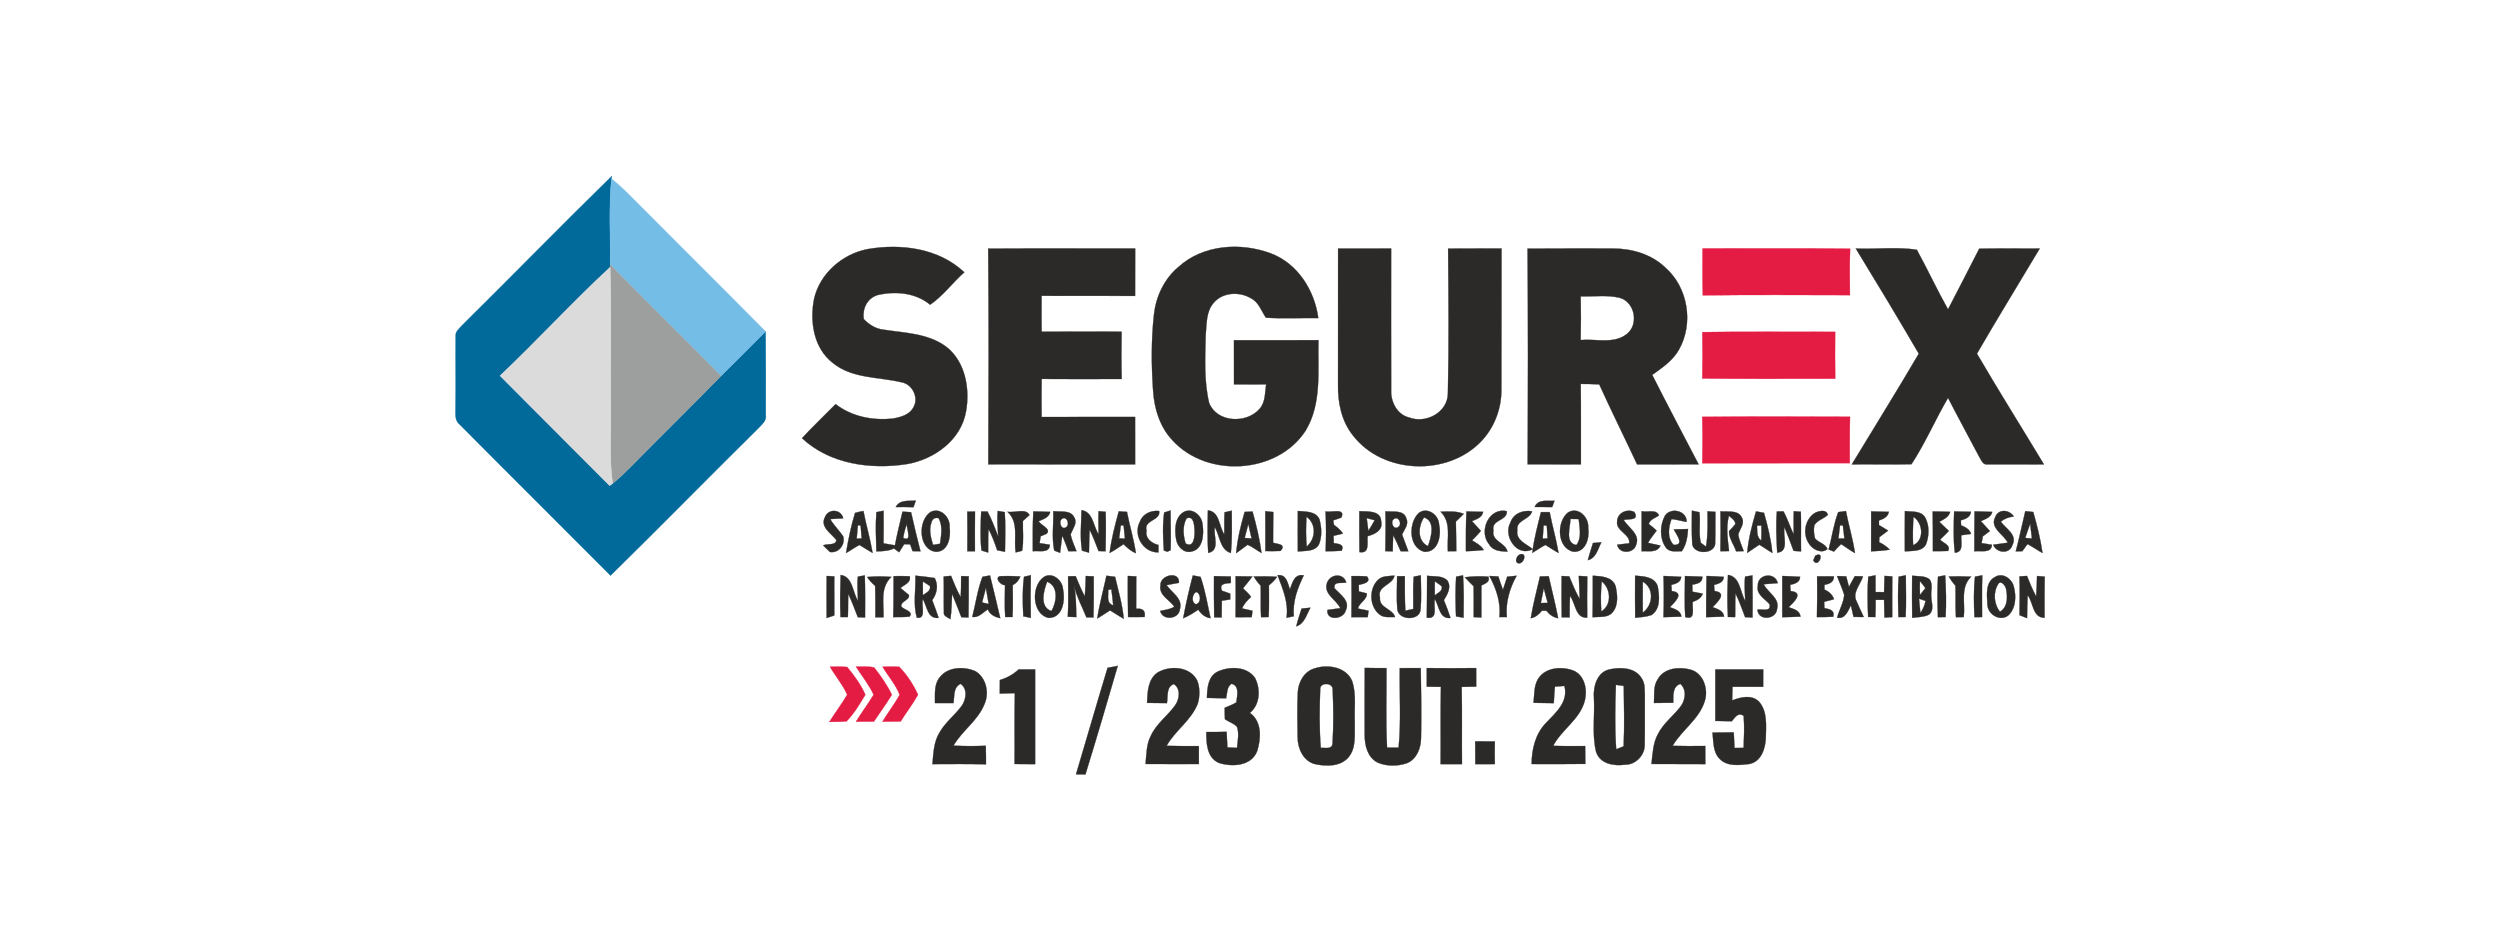 <svg height="312pt" viewBox="0 0 820 312" width="820pt" xmlns="http://www.w3.org/2000/svg"><g stroke-width=".094"><path d="m151.62 106.65c16.41-16.22 32.53-32.75 49.03-48.88l-.08.83c-.94 9.36-.3 18.78-.46 28.16l.01.88c-12.41 11.47-23.82 24-36.11 35.6 11.93 12.07 24 24.01 35.95 36.06.25-.18.74-.54.99-.72 1.97-1.56 3.78-3.3 5.54-5.08 9.95-10.1 20.06-20.02 29.98-30.14 4.91-4.85 9.75-9.76 14.65-14.62.09 9.1.06 18.21.05 27.32.36 2.01-1.38 3.25-2.57 4.55-16.19 15.99-32.11 32.25-48.35 48.18-16.46-16.57-33.06-33-49.5-49.58-1.9-1.52-1.22-4.07-1.34-6.17.12-7.61-.04-15.23.04-22.84-.12-1.55 1.28-2.51 2.17-3.55z" fill="#02699b" stroke="#02699b"/><path d="m200.57 58.6c2.16 1.78 4.22 3.66 6.18 5.65 14.76 14.86 29.65 29.59 44.37 44.49-4.9 4.86-9.74 9.77-14.65 14.62-12.05-12.27-24.41-24.23-36.36-36.6.16-9.38-.48-18.8.46-28.16z" fill="#74bde6" stroke="#74bde6"/><path d="m284.5 81.72c10.98-1.9 23.38-.35 31.79 7.59-3.84 3.41-7.01 7.78-11.2 10.64-4.84-3.98-11.43-4.54-17.33-3.15-3.38 1.12-4.95 4.48-4.45 7.86 1.71 1.77 3.83 3.16 6.33 3.45 7 1.1 14.69 1.17 20.64 5.56 6.35 4.83 7.91 13.81 6.58 21.27-1.6 9.38-10.43 15.75-19.38 17.28-11.89 1.86-25.34.04-34.42-8.5 3.55-3.84 7.35-7.45 11.03-11.17 5.28 4.13 12.3 5.47 18.87 4.72 2.5-.45 5.44-1.25 6.67-3.73 1.81-3.12-.38-7.51-3.87-8.14-7.63-1.83-16.37-1.14-22.74-6.46-6.19-4.88-7.47-13.61-6-20.93 1.9-8.32 9.24-14.67 17.48-16.29z" fill="#2c2a28" stroke="#2c2a28"/><path d="m386.53 87.56c8.05-7.35 20.37-8.14 30.26-4.47 8.82 3.3 14.4 12.14 15.6 21.23-5.72-.06-11.46.23-17.17-.11-1.51-2.22-2.39-5.16-4.97-6.41-3.73-2.2-9.12-1.96-12.07 1.42-2.65 2.92-2.36 7.11-2.72 10.77-.15 7.4-.6 14.98 1.15 22.23 2.62 6.46 12.25 6.8 16.51 1.9 1.98-2.18 1.74-5.33 2.18-8.05-3.52-.01-7.03.01-10.55.01-.01-4.83 0-9.66-.01-14.49 9.24-.02 18.48.03 27.72-.03-.25 9.93 1.18 20.8-4.22 29.7-9.25 14.28-32.35 15.64-43.66 3.17-4.16-4.37-6-10.43-6.37-16.34-.57-8.28-.62-16.62.28-24.87.65-5.97 3.38-11.78 8.04-15.66z" fill="#2c2a28" stroke="#2c2a28"/><path d="m324.13 81.55c16.07-.1 32.13 0 48.2-.05-.02 5.19 0 10.37-.02 15.56-10.22-.04-20.44 0-30.66-.03-.03 3.92-.04 7.84.01 11.76 8.74-.04 17.49-.02 26.23-.01-.08 5.17-.11 10.35.03 15.52-8.75.04-17.5.06-26.25-.01-.07 4.16-.06 8.33-.01 12.49 10.22-.05 20.44.01 30.65-.03.01 5.19.01 10.38.01 15.57-16.05-.02-32.11.03-48.16-.03.12-23.58.17-47.16-.03-70.74z" fill="#2c2a28" stroke="#2c2a28"/><path d="m438.89 81.52c5.8-.02 11.6-.01 17.4-.01-.01 15.51-.03 31.02.01 46.53-.15 3.77 1.96 7.95 5.87 8.89 5.53 2.15 12.72-1.68 12.74-7.93.36-15.81.2-31.65.07-47.46 5.84-.06 11.68 0 17.53-.05-.08 15.49.03 30.99-.05 46.48-.01 6.19-2.35 12.34-6.65 16.81-10.95 11.45-32.02 10.82-41.88-1.75-3.91-4.75-5.19-11.02-5.05-17.03.01-14.83-.02-29.65.01-44.48z" fill="#2c2a28" stroke="#2c2a28"/><path d="m501.03 81.55c9.31-.08 18.63-.03 27.94-.04 6.23-.01 12.68 1.84 17.24 6.24 7.48 6.5 9.37 18.36 4.49 26.93-2.02 3.61-5.5 5.94-8.77 8.29 4.97 9.82 10.12 19.56 15.21 29.32-6.72.05-13.45.02-20.17.03-4.1-8.76-8.41-17.43-12.41-26.23-2.03-.12-4.05-.17-6.07-.16.1 8.8.02 17.6.05 26.39-5.83-.01-11.66.01-17.48-.02.13-23.58.18-47.17-.03-70.75m17.44 15.66c.09 4.77.1 9.55-.01 14.33 4.99-.49 10.82 1.42 15.1-1.96 4.06-3.14 2.71-10.42-2.22-11.88-4.2-1.04-8.6-.36-12.87-.49z" fill="#2c2a28" stroke="#2c2a28"/><path d="m558.44 81.49c16.13.05 32.26-.11 48.4.08-.18 5.08-.13 10.15-.06 15.23-16.09-.02-32.18-.15-48.26.07-.16-5.13-.1-10.25-.08-15.38z" fill="#e41c43" stroke="#e41c43"/><path d="m608.7 81.52c6.65.27 13.51-.6 20.02.4 3.53 6.45 6.63 13.13 10.23 19.55 3.4-6.64 6.88-13.23 10.24-19.9 6.61-.12 13.22-.05 19.83-.04-6.84 11.5-13.88 22.89-20.58 34.47 7.13 12.21 14.66 24.2 21.96 36.31-6.14-.02-12.28.05-18.42.01-1.63.31-2.17-1.54-2.85-2.58-3.37-6.43-6.87-12.79-10.18-19.24-4.16 7.15-7.46 14.84-11.98 21.76-6.53.18-13.06-.02-19.58.06 7.31-12.11 14.83-24.11 21.97-36.31-6.75-11.57-13.67-23.06-20.66-34.49z" fill="#2c2a28" stroke="#2c2a28"/><path d="m200.11 86.76c11.95 12.37 24.31 24.33 36.36 36.6-9.92 10.12-20.03 20.04-29.98 30.14-1.76 1.78-3.57 3.52-5.54 5.08-1.15-7.81-.49-15.72-.63-23.58-.13-15.79.23-31.58-.2-47.36z" fill="#9d9e9e" stroke="#9d9e9e"/><path d="m164.01 123.24c12.29-11.6 23.7-24.13 36.11-35.6.43 15.78.07 31.57.2 47.36.14 7.86-.52 15.77.63 23.58-.25.18-.74.54-.99.72-11.95-12.05-24.02-23.99-35.95-36.06z" fill="#dadbda" stroke="#dadbda"/><path d="m558.36 108.94c14.52-.23 29.05-.06 43.57-.09-.05 5.12-.06 10.24.02 15.36-14.53-.01-29.07.11-43.6-.06.1-5.07.09-10.14.01-15.21z" fill="#e41c43" stroke="#e41c43"/><path d="m558.33 136.73c16.16-.18 32.32-.1 48.48-.04-.15 5.07-.06 10.14-.09 15.22-16.12.01-32.24 0-48.36.01.07-5.06.11-10.13-.03-15.19z" fill="#e41c43" stroke="#e41c43"/><g fill="#2c2a28" stroke="#2c2a28"><path d="m293.82 166.31c1.32-2.53 4.19-1.9 6.56-2.11-.19.54-.57 1.62-.76 2.16-1.93-.07-3.87-.07-5.8-.05z"/><path d="m503.36 166.28c1.21-2.7 4.14-1.85 6.51-2.02-.19.52-.56 1.54-.75 2.06-1.92-.04-3.85-.03-5.76-.04z"/><path d="m270.57 169.65c1.05-2.9 5.31-2.74 6 .37-1.06.06-3.19.18-4.26.24 1.2 2.1 3.02 3.74 4.3 5.77.65 2.67-1.55 5.53-4.42 5.01-.55-.53-1.65-1.6-2.2-2.13 1.28-.73 4.18.16 4.34-1.78-1.68-2.17-5.43-4.25-3.76-7.48z"/><path d="m280.46 168.24c.9-.26 1.81-.48 2.74-.64.88 4.6 2.24 9.11 3.01 13.74-1.49-.78-2.87-1.74-4.32-2.6-1.51.81-2.9 1.82-4.4 2.64.78-4.42 1.62-8.86 2.97-13.14m.92 4.06c-.14 1.46-.28 2.91-.39 4.37.41-.01 1.23-.05 1.63-.07-.12-1.4-.24-2.81-.33-4.21-.23-.02-.68-.07-.91-.09z"/><path d="m287.46 167.99c.59-.12 1.76-.36 2.35-.47.06 3.56.02 7.13-.01 10.7.93.16 2.81.48 3.74.64.71-3.7 1.61-7.37 2.49-11.04.7.05 2.1.14 2.8.19.98 4.28 1.98 8.56 3.09 12.82-.65-.01-1.95-.04-2.6-.06-.2-.55-.59-1.66-.79-2.21-.49-.02-1.47-.05-1.96-.07-.41.66-1.24 1.99-1.65 2.65-.43-.31-1.29-.93-1.72-1.25-1.8.89-3.8.9-5.75.97-.12-4.29-.32-8.59.01-12.87m8.8 8.45c3.1 1.43 1-3.09 1.18-4.67-.5 1.53-.96 3.08-1.18 4.67z"/><path d="m305.25 167.91c3.27-1.64 6.52 1.86 6.23 5.08.45 3.18-.46 7.97-4.48 8.01-5.82-.69-6.05-10.29-1.75-13.09m.24 3.53c-.87 2.38-.15 4.95.54 7.28.58-.09 1.73-.27 2.3-.37.38-2.79.98-5.82-.48-8.42-1.27-.24-2.05.27-2.36 1.51z"/><path d="m317.27 167.81c.63-.01 1.9-.03 2.53-.04-.06 4.34-.03 8.69-.02 13.03-.62 0-1.87 0-2.49 0 .02-4.33.05-8.66-.02-12.99z"/><path d="m321.83 167.76h2.06c1.43 2.61 2.4 5.44 3.53 8.18-.18-2.78-.46-5.58-.15-8.36.57.1 1.72.3 2.29.4.29 4.32.15 8.67.08 13-.86-.16-1.71-.32-2.56-.49-.8-2.37-1.67-4.72-2.83-6.94-.19 2.56-.12 5.12-.14 7.68-.54-.17-1.63-.5-2.18-.66-.49-4.24-.28-8.55-.1-12.81z"/><path d="m330.45 167.87c2.23.42 6.1-1.32 7.22 1.09-.54.48-1.62 1.44-2.16 1.92-.08 3.24.33 6.54-.25 9.75-.52.14-1.58.43-2.11.57-.75-4.55 1.17-9.83-2.7-13.33z"/><path d="m338.93 167.74c1.84.03 3.68.07 5.53.16-.41 1.9-2.24 2.37-3.78 3.06.75 1.38 4.19 2.49 2.66 4.08-.5.21-1.5.65-2 .86-.09.56-.27 1.68-.36 2.24.85.14 2.54.41 3.38.54-.14 3-3.63 1.81-5.6 2.13-.03-4.36-.06-8.72.17-13.07z"/><path d="m345.48 167.64c2.3.38 5.68-.53 6.9 2.1 1.14 1.92-.64 3.79-1.21 5.58.35 1.9 1.25 3.64 1.91 5.45-.66 0-1.98.01-2.64.02-.63-1.73-1.28-3.44-2.02-5.11-.26 1.88-.46 3.76-.72 5.65-.48-.19-1.43-.56-1.91-.75-.88-4.22-.18-8.65-.31-12.94m2.79 2.59c-1.16.96-.1 3.9 1.49 2.64 1.24-.96.07-3.85-1.49-2.64z"/><path d="m354.72 167.32c3.86.6 3.83 5.21 5.61 7.92.02-2.53-.15-5.06.01-7.58.58.05 1.73.17 2.31.22.17 4.31.03 8.62-.03 12.93-.58-.02-1.72-.05-2.3-.07-.92-2.35-1.78-4.72-2.92-6.97-.16 2.49-.15 4.99-.22 7.49-.57-.16-1.72-.49-2.29-.65-.72-4.38-.22-8.87-.17-13.29z"/><path d="m366.95 167.72c.67.04 2.02.13 2.69.17.88 4.54 2.25 8.97 2.93 13.55-1.61-.62-2.86-1.76-4.05-2.95-1.49 1-2.97 2.03-4.56 2.88.56-4.64 1.78-9.16 2.99-13.65m.67 4.64c-.18 1.41-.37 2.82-.54 4.23.48.02 1.43.06 1.9.08-.14-1.45-.3-2.91-.44-4.36-.23.01-.69.04-.92.05z"/><path d="m373.95 170.98c.95-2.54 3.69-3.65 6.26-3.37.53 3.3-5.15 2.83-4.14 6.42-.5 2.59 1.67 4.17 3.9 4.73 0 .6.01 1.81.01 2.42-5.12.14-8.49-5.82-6.03-10.2z"/><path d="m381.85 168.1c.52-.17 1.57-.5 2.09-.67-.01 4.34.19 8.69.03 13.04l-1.1.51-1.13-.44c-.27-4.13-.46-8.32.11-12.44z"/><path d="m388.26 167.93c2.89-1.53 5.97 1.18 6.19 4.1.46 3.18.23 8.07-3.65 8.89-2.53.61-4.65-1.64-5.02-3.98-.55-3.06-.54-7.21 2.48-9.01m.95 2.08c-1.43 2.47-1.11 5.6-.34 8.23 2.75 1.68 3.02-2.36 2.95-4.19-.13-1.62-.13-5-2.61-4.04z"/><path d="m396.19 167.39c3.91.43 3.55 5.18 5.35 7.85.11-2.4-.06-4.81.12-7.21.58-.13 1.76-.39 2.34-.53.04 4.64.2 9.29-.29 13.9-3.63-1.15-3.56-5.63-5.26-8.48-.52 2.81 1.91 7.67-2.16 8.42-.31-4.64-.2-9.3-.1-13.95z"/><path d="m408.25 167.91c.65-.03 1.94-.1 2.58-.13 1.25 4.46 2.34 9 2.95 13.6-1.56-.85-2.93-2.02-4.57-2.69-1.27.9-2.47 1.88-3.75 2.75.4-4.59 1.5-9.11 2.79-13.53m.01 8.54c.57.05 1.69.14 2.26.18-.37-1.58-.72-3.16-1.08-4.74-.42 1.51-.8 3.04-1.18 4.56z"/><path d="m415.02 167.68c.66.07 1.97.2 2.63.27-.07 3.36-.06 6.72-.08 10.08 1.63.44 4.42.49 2.44 2.68-1.66.09-3.32.05-4.97.04-.01-4.36.02-8.71-.02-13.07z"/><path d="m425.69 167.6c2.53.26 5.84-.03 7.1 2.74.7 2.66.89 5.65-.17 8.23-1.41 2.5-4.53 2.01-6.93 2.32-.04-4.43-.04-8.86 0-13.29m2.85 1.91c-.22 3.24-.24 6.5.06 9.75 2.98-2.51 3.26-7.4-.06-9.75z"/><path d="m434.78 167.73c1.82.5 6.64-1.3 5.2 2.03-.67.24-2.01.71-2.69.94.07.37.19 1.1.26 1.46 1.1.81 2.15 1.7 2.95 2.83-.77.19-2.32.58-3.09.77.02.79.04 1.58.07 2.37 1.57.27 3.58.36 2.59 2.52-1.76.13-3.52.13-5.27.17.19-4.36.2-8.73-.02-13.09z"/><path d="m445.86 167.67c2.59.14 7.09-.36 7.17 3.38.69 2.9-2.17 4.22-4.45 4.82-.22 2.19.8 5.81-2.68 5.21-.08-4.47-.05-8.94-.04-13.41m2.42 2.27c.17 1.4.35 2.79.54 4.19.72-1.14 1.41-2.31 2.07-3.49-.65-.18-1.96-.52-2.61-.7z"/><path d="m454.41 167.71c2.35.28 6.14-.64 6.9 2.44.84 1.88-.72 3.56-1.43 5.18.69 1.83 1.38 3.65 2.05 5.49-.63-.01-1.88-.02-2.51-.02-.78-1.79-1.56-3.57-2.45-5.3-.11 1.78-.11 3.57-.16 5.35-.6-.02-1.81-.06-2.42-.08.05-4.35.16-8.71.02-13.06m2.74 2.55c-1.25.97-.03 3.8 1.53 2.56 1.32-.96-.01-3.73-1.53-2.56z"/><path d="m465.39 168.22c2.81-2.06 6.55.66 6.63 3.82.8 3.51-.23 9.23-4.87 8.95-5.21-1.4-5.24-9.57-1.76-12.77m1.69 1.51c-1.95 2.83-2.29 7.72 1.29 9.39 1.04-2.82 2.56-8.22-1.29-9.39z"/><path d="m472.49 167.84c2.55-.09 5.19-.29 7.62.7-.65.64-1.93 1.91-2.58 2.55.08 3.22.08 6.45.14 9.68-.7.01-2.08.03-2.77.04-.33-4.44 1.21-9.5-2.41-12.97z"/><path d="m480.99 167.75c1.82.02 3.65.06 5.48.13-.33 1.92-2.14 2.39-3.69 3.05.97 1.08 2 2.09 2.94 3.2-.89 1.12-1.9 2.11-2.89 3.13 1.43.85 2.96 1.64 3.84 3.15-1.95.23-3.91.33-5.85.39 0-4.35-.04-8.71.17-13.05z"/><path d="m488.44 178.55c-3.56-4.16-.14-12.25 5.8-10.87.2 3.24-5.15 2.65-4.39 6.29-.72 3.65 3.97 3.94 4.59 6.97-2.2-.09-4.8-.21-6-2.39z"/><path d="m495.41 171.41c.98-3.02 4.16-4.21 7.12-3.69-.79 2.85-5.37 2.78-4.84 6.25-.53 3.32 3.02 4.42 5.06 6.15-5.12 2.81-9.84-4.26-7.34-8.71z"/><path d="m505.43 167.97c.95-.01 1.9-.01 2.86 0 .86 4.49 2.15 8.89 2.92 13.4-1.5-.79-2.88-1.77-4.33-2.64-1.48.78-2.83 1.78-4.28 2.61.53-4.54 1.74-8.95 2.83-13.37m.87 4.34c-.11 1.45-.21 2.91-.29 4.37.4-.02 1.2-.06 1.59-.09-.09-1.39-.18-2.78-.25-4.18-.26-.02-.79-.08-1.05-.1z"/><path d="m514.32 168.08c3.35-2.03 6.88 1.59 6.61 4.97.54 3.25-.74 8.21-4.87 7.92-5.42-1.2-5.6-9.83-1.74-12.89m.79 2.13c-.04 2.78-1.93 7.86 1.94 8.57 1.86-2.48 1.01-5.7.76-8.53-.67-.01-2.02-.03-2.7-.04z"/><path d="m530.41 171.04c.05-2.82 3.24-4.28 5.64-3.12 1.73 2.88-1.67 2.23-3.49 2.62 1.54 2.56 5.44 4.6 4.12 8.07-.72 2.99-5.59 3.28-6.25.05.98-.11 2.94-.34 3.92-.46.58-2.9-4.41-3.96-3.94-7.16z"/><path d="m538.45 167.66c1.8.5 4.78-.81 5.7 1.38-1.16.9-2.93 1.23-3.35 2.84.9.66 1.76 1.39 2.57 2.17-.96 1.32-2.04 2.56-2.82 4.01 1.02.22 3.08.67 4.1.89-1.18 2.53-3.98 1.69-6.2 1.86.02-4.39-.03-8.77 0-13.15z"/><path d="m546.12 169.11c1.99-2.85 7.22-1.59 7.1 2.08-1.67-.27-3.29-.77-4.96-.94-1 2.71-1.51 6.22.71 8.49 3.76.07.83-3.4.03-5.11 1.17-.03 3.51-.08 4.68-.11-.18 2.56-.54 5.13-2.04 7.28-1.78-.03-4.04.49-5.24-1.22-2.13-2.99-1.98-7.32-.28-10.47z"/><path d="m554.95 167.5c.61.13 1.84.38 2.45.51.45 3.32-.34 6.77.47 10.03.43.31 1.27.93 1.69 1.24.69-3.82.51-7.71.49-11.57.65.05 1.96.14 2.61.18-.08 3.3.05 6.61-.08 9.91.39 4.24-7.67 4.35-7.55.17-.18-3.49-.12-6.98-.08-10.47z"/><path d="m564.31 167.7c2.35.29 5.79-.59 7.02 2.09 1.07 1.9-.67 3.73-1.18 5.51.27 1.9 1.16 3.65 1.78 5.46-.62.02-1.86.06-2.48.08-.71-2.21-2.39-4.21-2.33-6.61.72-.74 1.41-1.52 2.07-2.33-.05-1.31-1.29-1.94-2.12-2.74-.96 3.85-.38 7.72.06 11.59-.71.01-2.13.04-2.84.05.09-4.36.09-8.73.02-13.1z"/><path d="m575.97 167.73c.66.12 1.96.35 2.62.47 1.2 4.31 2.33 8.69 2.73 13.17-1.47-.85-2.82-1.87-4.28-2.7-1.35.85-2.62 1.83-3.96 2.68.4-4.63 1.59-9.17 2.89-13.62m.32 4.69c.15 1.69-.23 3.75 1.4 4.87.08-1.65.08-3.28.04-4.92-.36.01-1.08.04-1.44.05z"/><path d="m582.81 167.76c.53-.01 1.61-.03 2.15-.04 1.37 2.39 2.13 5.07 3.36 7.54.06-2.53-.11-5.06.05-7.59.58.05 1.73.14 2.31.18.13 4.34-.02 8.67.06 13.01-.61-.05-1.84-.14-2.45-.18-.95-2.6-1.93-5.17-2.98-7.72-.62 2.76 1.74 7.97-2.39 8.31-.25-4.49-.47-9.01-.11-13.51z"/><path d="m595.34 168.2c1.24-.61 3.76-1.26 4.19.69-1.36 1.28-3.45 1.75-4.43 3.39-.26 1.43-.16 2.93.23 4.33 1.14 1.39 3.46 1.73 4.07 3.5-1.87 1.56-4.73.23-5.9-1.59-2.42-3.16-1.56-8.24 1.84-10.32z"/><path d="m602.94 167.98c.63-.09 1.89-.26 2.52-.35.89 4.62 2.29 9.12 2.97 13.78-1.59-.87-3.03-1.97-4.54-2.94-.83.78-1.62 1.6-2.36 2.46-.43-.17-1.3-.52-1.74-.69 1.09-4.07 1.64-8.32 3.15-12.26m.58 4.35c-.18 1.43-.36 2.86-.51 4.3h1.95c-.17-1.44-.35-2.87-.5-4.3-.24 0-.71 0-.94 0z"/><path d="m613.74 167.74c1.93.02 3.87.06 5.81.14-.34 1.72-1.79 2.34-3.26 2.85 0 .37.01 1.11.02 1.49.75.45 2.24 1.37 2.99 1.82-.71.54-2.14 1.6-2.85 2.14-.04.55-.08 1.1-.1 1.66 1.29.6 2.46 1.42 3.48 2.44-2.02.37-4.07.47-6.11.56.01-4.37 0-8.73.02-13.1z"/><path d="m624.81 167.63c2.24.3 5.18-.22 6.6 2.02 1.5 2.67 1.39 6.13.3 8.95-1.44 2.48-4.52 2-6.92 2.25-.02-4.41-.04-8.82.02-13.22m2.8 1.9c-.18 3.09-.27 6.2-.11 9.3 3.74-1.54 3.29-7.28.11-9.3z"/><path d="m633.91 167.75c1.91.02 3.81.05 5.74.13-.45 1.79-2.11 2.46-3.56 3.27 1.01 1.02 2.09 1.97 3.11 2.99-.89 1.01-1.92 1.89-2.84 2.87 1.04 1.16 3.55 1.71 2.65 3.7-1.68.08-3.36.06-5.02.07-.01-4.34.04-8.69-.08-13.03z"/><path d="m640.96 167.75c1.83.02 3.66.05 5.51.11-.21 1.85-1.77 2.37-3.31 2.82.02.4.05 1.2.07 1.61 1.39.58 2.77 1.26 3.27 2.82-.8.12-2.39.34-3.18.45-.23 2.1.98 5.53-2.13 5.74-.57-4.49-.37-9.03-.23-13.55z"/><path d="m647.66 167.73c1.93.04 3.86.08 5.8.18-.46 1.83-2.22 2.34-3.74 3.02.96 1.11 2.01 2.13 2.95 3.26-.57.44-1.72 1.31-2.3 1.74-.1.55-.3 1.66-.41 2.21.85.14 2.55.41 3.4.55-.19 3.03-3.78 1.78-5.78 2.15-.01-4.37 0-8.74.08-13.11z"/><path d="m654.44 169.59c1.07-2.8 4.65-2.45 6.09-.18-1.65.17-3.07.73-4.26 1.69 1.64 2.31 5.55 4.32 3.8 7.67-.92 3.13-5.23 2.67-6.3-.1 1.59-.2 3.18-.42 4.78-.66-1.37-2.78-5.99-4.82-4.11-8.42z"/><path d="m664.3 167.65c.65.07 1.96.22 2.61.29 1.24 4.42 2.38 8.89 3.03 13.44-1.68-.92-3.24-2.01-4.91-2.93-.43.59-1.28 1.76-1.71 2.34-.54.02-1.61.04-2.15.06 1.17-4.37 2.06-8.81 3.13-13.2m-.03 8.79c.55.05 1.65.15 2.2.2-.19-1.61-.37-3.22-.57-4.82-.58 1.53-1.1 3.07-1.63 4.62z"/><path d="m522.49 178.12c.69-.07 2.08-.2 2.77-.27-1.15 2.17-1.7 5.24-4.46 5.89.49-1.89 1.12-3.75 1.69-5.62z"/><path d="m498.43 181.89c2.59-1.03 1.56 3.17-.4 2.88-1.43-.38-.56-2.45.4-2.88z"/><path d="m595.43 182.25c3.46-1.87.92 4.59-.68 1.54.17-.38.51-1.15.68-1.54z"/><path d="m271.14 188.92c.63.03 1.89.1 2.52.13-.08 4.26.06 8.53 0 12.8-.63.21-1.89.64-2.52.86-.06-4.6-.03-9.19 0-13.79z"/><path d="m275.72 188.59c4.03.53 3.87 5.63 5.69 8.48-.05-2.65-.35-5.31-.02-7.94.57-.1 1.7-.3 2.26-.4.15 4.6.11 9.2.09 13.81-.59-.03-1.79-.08-2.38-.1-.98-2.58-1.97-5.16-3.12-7.66-.11 2.53-.02 5.08-.14 7.62-.6 0-1.81-.01-2.41-.01-.2-4.6-.11-9.2.03-13.8z"/><path d="m284.44 189.26c2.63-.27 5.29-.25 7.94-.03-3.78 3.48-2.44 8.7-2.58 13.26-.67 0-2.01-.01-2.68-.01-.02-3.44.05-6.89-.08-10.32-.98-.87-1.93-1.78-2.6-2.9z"/><path d="m293.1 188.97c1.75-.01 3.51-.05 5.27.03.59 2.11-1.78 2.76-3 3.88.93.75 1.85 1.52 2.77 2.3.25 1.75-2.67 1.92-2.54 3.7.77 1.17 4.2 1.57 2.73 3.38-1.79.18-3.57.14-5.35.15.13-4.48.07-8.96.12-13.44z"/><path d="m300.25 188.82c2.12.19 4.24.44 6.35.79 1.26 2.48.73 5.05-.83 7.25.74 1.92 1.45 3.84 2.1 5.8-3.67.45-3.75-3.75-5.16-6.1-.62 1.84 1.28 6.65-2 6.03-1.25-4.38-.3-9.2-.46-13.77m2.44 1.92c-.01 1.49-.01 2.98.02 4.47 1.05-.8 2.68-1.36 2.3-3-.76-.53-1.53-1.01-2.32-1.47z"/><path d="m309.52 189.09c.61-.05 1.81-.16 2.42-.21.97 2.36 1.9 4.75 3.16 6.98.16-2.3.13-4.61.15-6.91.62.02 1.87.06 2.49.08 0 4.5.03 9.01-.08 13.51-.58-.02-1.75-.07-2.33-.09-1.02-2.56-1.97-5.14-3.05-7.67-.15 2.77-.14 5.56-.54 8.31-.87-.61-2.38-.96-2.14-2.33-.12-3.89.05-7.78-.08-11.67z"/><path d="m322.25 189.19c.62-.11 1.86-.33 2.47-.44 1.13 4.68 2.3 9.34 3.37 14.03-1.75-.4-3.35-1.13-4.08-2.88-1.62.95-3.01 2.82-5.1 2.45 1.12-4.38 1.71-8.93 3.34-13.16m-.13 8.42c.54.13 1.63.38 2.17.51-.3-1.77-.6-3.53-.91-5.28-.45 1.58-.85 3.17-1.26 4.77z"/><path d="m329.64 191.92c-1.79.06-3.87-3.19-.89-2.94 1.97-.09 3.94-.01 5.92.09-.47 1.28-1.3 2.23-2.5 2.87-.01 3.48.16 6.96-.07 10.43-.59.01-1.79.01-2.38.01-.26-3.48-.1-6.98-.08-10.46z"/><path d="m335.88 189.18c.56-.13 1.68-.39 2.24-.52-.12 4.67-.11 9.34-.01 14.01-.62-.13-1.84-.39-2.46-.52-.22-4.31-.35-8.68.23-12.97z"/><path d="m342.41 189.23c2.75-1.72 6.06 1.08 6.25 3.95.77 3.59.06 9.45-4.68 9.5-5.62-1.19-5.82-10.62-1.57-13.45m1.06 1.58c-1.17 2.92-2.59 8.35 1.42 9.61 1.68-2.9 2.44-8.13-1.42-9.61z"/><path d="m350.33 189.02c.62-.01 1.86-.04 2.48-.05.95 2.24 1.84 4.51 3.01 6.65.18-2.23.24-4.46.32-6.69.65.03 1.96.08 2.61.11-.01 4.49.04 8.99-.1 13.48-.57-.01-1.73-.02-2.3-.02-1.4-3.46-3.22-6.78-4.09-10.43.76 3.39.66 6.88.78 10.33-.7-.02-2.09-.07-2.79-.09.21-4.43.13-8.86.08-13.29z"/><path d="m362.91 188.84c.71.08 2.13.26 2.84.35 1.04 4.56 2.43 9.08 2.83 13.77-1.55-.85-2.98-1.88-4.5-2.75-1.41.87-2.75 1.87-4.21 2.66.75-4.73 2.04-9.35 3.04-14.03m.58 4.65c.14 1.84-.73 4.33 1.64 5.04-.16-1.75-.38-3.49-.6-5.22-.26.04-.78.13-1.04.18z"/><path d="m369.94 188.91c.69.04 2.07.11 2.76.14-.03 3.54-.04 7.09-.05 10.63 2.21-.23 3.13.66 2.78 2.68-1.82.07-3.62.04-5.42.02-.05-4.49-.15-8.98-.07-13.47z"/><path d="m380.63 192.07c-.29-3.44 6.31-5.03 6.08-.91-1.36.24-2.72.49-4.07.74 1.69 2.52 5.44 4.4 4.36 7.96-.31 3.24-5.63 3.87-6.46.53 1.56-.37 3.24-.49 4.63-1.4-1.55-2.27-5.11-3.72-4.54-6.92z"/><path d="m391.24 188.74c.63.12 1.9.35 2.53.46 1.54 4.39 2.27 9.03 3.29 13.57-1.76-.24-3.1-1.36-4.03-2.81-1.56 1.11-3.19 2.09-4.95 2.84.88-4.72 1.94-9.41 3.16-14.06m1.12 5.44c-1.37.6-1.72 3.56-.05 4 1.73-.33 1.65-3.58.05-4z"/><path d="m398.19 188.96c1.83.03 3.68.06 5.52.13.01.53.01 1.59.02 2.12-1.75.2-4.04.15-2.9 2.57.67.23 2 .69 2.67.92 0 .48.01 1.44.02 1.91-.69.11-2.07.33-2.76.43-.03 1.83-.03 3.65-.06 5.48-.61-.01-1.84-.03-2.45-.04-.1-4.51-.07-9.02-.06-13.52z"/><path d="m405.28 189c1.83 0 3.66.02 5.5.08-.95 1.36-2.06 2.58-3.07 3.88.86.95 1.95 1.72 2.63 2.84-1.21 1.08-2.31 2.25-2.93 3.77l3.4.76c-.06.52-.18 1.56-.25 2.09-1.77-.01-3.54 0-5.3.02.06-4.48.05-8.96.02-13.44z"/><path d="m411.22 189.08c2.56-.09 5.12-.05 7.68.12-.77 1.06-1.67 1.98-2.69 2.78-.05 3.46.13 6.93-.1 10.4-.62.01-1.85.04-2.47.05-.23-3.45-.02-6.9-.14-10.34-.88-.92-1.64-1.92-2.28-3.01z"/><path d="m419.05 188.66c2.97-.32 3.25 2.52 4.04 4.64.82-2.17 1.48-5.18 4.54-4.58-2.02 4.24-3.71 8.61-3.26 13.41-.59.13-1.79.39-2.39.51.73-4.98-1.25-9.45-2.93-13.98z"/><path d="m435.2 191.38c.88-3.08 5.39-3.71 6.38-.32-1.45.42-4.31-.56-3.84 1.89 1.8 2.02 5.29 4.18 3.63 7.35-.73 2.9-6.42 3.48-5.98-.25 1.06-.14 3.17-.42 4.23-.56-1.32-2.81-5.47-4.56-4.42-8.11z"/><path d="m443.28 188.96c1.7-.01 3.39-.04 5.09.1 1.59 2-1.39 2.48-2.69 2.79.01.72.03 1.43.05 2.15.64.16 1.93.48 2.57.63.2 2.03-2.44 3-2.9 4.97.87.18 2.61.53 3.48.71-.07.53-.2 1.58-.27 2.1-1.79 0-3.57 0-5.34.02.07-4.49.04-8.98.01-13.47z"/><path d="m452.1 190.09c1.43-1.3 3.5-1.09 5.29-1.29-.56 3.19-5.8 3.29-4.76 7.19-.35 3.5 4.07 3.53 4.95 6.4-1.71-.07-3.69.36-5.1-.84-3.42-2.65-3.54-8.57-.38-11.46z"/><path d="m458.25 189c.64-.01 1.91-.03 2.54-.03.02 3.78-.07 7.56.17 11.33.65-.14 1.94-.42 2.58-.56.08-3.53-.17-7.07.16-10.6.58-.1 1.75-.32 2.33-.43.02 3.72.25 7.46-.08 11.18-.2 3.84-7.27 3.7-7.64-.09-.31-3.59-.07-7.21-.06-10.8z"/><path d="m468.08 188.85c2.2.31 4.89-.19 6.63 1.53 1.46 2.2.07 4.55-1.12 6.47.8 1.91 1.53 3.86 2.17 5.84-3.68.41-3.65-3.82-5.13-6.14-.56 2.32 1.26 6.67-2.64 6.06.1-4.59.03-9.18.09-13.76m2.54 1.83c-.03 1.53-.04 3.06-.01 4.59.98-.83 2.67-1.38 2.27-2.99-.74-.56-1.49-1.1-2.26-1.6z"/><path d="m477.61 189.15c.57-.11 1.69-.33 2.26-.44.33 4.63.24 9.27.18 13.91-.62-.11-1.85-.34-2.47-.45-.21-4.34-.26-8.7.03-13.02z"/><path d="m480.48 189.35c2.55-.34 5.14-.42 7.71-.21.68 1.76-1.08 2.27-2.28 2.89-.03 3.5 0 7.01-.01 10.51-.63-.03-1.9-.1-2.53-.13 0-3.38.04-6.75-.03-10.13-.99-.95-1.95-1.91-2.86-2.93z"/><path d="m488.52 188.92c.74.04 2.21.12 2.94.16.46 1.46.97 2.91 1.51 4.36.48-1.43.94-2.86 1.4-4.29.77-.07 2.31-.22 3.07-.3-2.29 4.2-3.66 8.72-3.2 13.55-.61 0-1.83-.01-2.44-.01.51-4.83-1.03-9.28-3.28-13.47z"/><path d="m505.11 189.07c.72-.02 2.15-.05 2.86-.07 1.02 4.59 2.22 9.14 3.1 13.77-1.61-.25-2.86-1.22-3.86-2.44-.36-.01-1.09-.02-1.45-.03-.97 1.19-2.12 2.21-3.67 2.47.75-4.62 1.99-9.14 3.02-13.7m1.25 3.91c-.35 1.6-.67 3.21-.97 4.82.56-.01 1.69-.04 2.25-.05-.42-1.6-.83-3.19-1.28-4.77z"/><path d="m512.21 188.93c.63.03 1.88.09 2.5.12 1.03 2.53 2.08 5.06 3.44 7.44-.09-2.53-.23-5.06-.3-7.59.7.04 2.08.12 2.78.16-.11 4.51-.06 9.03-.03 13.54-3.93.23-3.75-4.7-5.63-7.1-.15 2.33-.11 4.66-.14 7-.65-.01-1.95-.02-2.59-.03-.09-4.51-.07-9.03-.03-13.54z"/><path d="m522.43 188.83c2.79.19 6.37.26 7.49 3.42.61 2.8 1 6.3-1.03 8.65-1.62 1.86-4.34 1.32-6.53 1.54.11-4.54.07-9.07.07-13.61m2.94 1.87c-.35 3.28-.34 6.58-.15 9.87 3.53-2.15 3.19-7.46.15-9.87z"/><path d="m536.32 188.81c2.76.22 6.33.32 7.41 3.46.56 3.15 1.05 7.44-2.06 9.48-1.71.61-3.55.66-5.33.9-.07-4.61-.04-9.23-.02-13.84m2.52 1.99c-.04 3.38-.02 6.75-.01 10.12 3.39-2.38 3.85-7.94.01-10.12z"/><path d="m545.63 188.92c1.93.07 3.87.15 5.81.29-.16 1.84-1.75 2.24-3.25 2.65.05.66.1 1.33.16 2 4.35.58 1 3.61-.61 5.29 1.61.65 3.51 1.07 3.77 3.11-1.97.09-3.94.13-5.9.17.17-4.51.15-9.01.02-13.51z"/><path d="m552.68 188.94c1.9.05 3.8.11 5.71.2.03 2.05-1.7 2.34-3.31 2.65.01.76.03 1.53.06 2.3.84.16 2.52.48 3.36.63-.52 1.53-1.86 2.2-3.28 2.7-.27 2.11 1.12 6.15-2.46 4.97-.31-4.48-.13-8.97-.08-13.45z"/><path d="m559.74 188.92c1.89.07 3.78.15 5.68.29-.13 1.85-1.72 2.25-3.22 2.65.04.66.1 1.33.16 1.99 4.34.59 1 3.62-.61 5.29 1.6.65 3.5 1.08 3.76 3.12-1.97.09-3.93.13-5.89.17.02-4.51-.01-9.01.12-13.51z"/><path d="m566.78 188.57c4.03.6 3.91 5.57 5.65 8.46-.06-2.64-.39-5.29-.02-7.91.6-.1 1.79-.29 2.39-.38.09 4.6.06 9.2.03 13.81-.6-.03-1.82-.09-2.43-.12-.98-2.61-1.92-5.24-3.14-7.75-.17 2.57-.04 5.15-.14 7.72-.59-.01-1.77-.03-2.36-.03-.29-4.6-.19-9.21.02-13.8z"/><path d="m576.57 192.07c-.15-3.76 5.66-4.63 6.53-.8-1.15.09-3.46.27-4.61.36 1.36 2.78 5.4 4.57 4.38 8.13-.26 3.46-6.17 4.06-6.43.19 1.55-.28 4.63.92 3.95-1.79-1.57-1.8-4.47-3.24-3.82-6.09z"/><path d="m584.58 188.92c1.95.07 3.9.14 5.86.27-.1 1.91-1.73 2.28-3.27 2.65.04.67.09 1.34.16 2.02 4.49.51 1.08 3.64-.64 5.29 1.64.63 3.61 1.02 3.88 3.1-2 .1-4 .15-5.99.19.05-4.51-.04-9.01 0-13.52z"/><path d="m596.01 189.04c1.83-.01 3.67-.02 5.52.01.01 1.94-1.5 2.47-3.11 2.8 0 .38-.01 1.14-.01 1.51 1.44.65 2.61 1.64 3.15 3.18-.81.21-2.43.65-3.24.87.02.51.06 1.54.09 2.05 1.64.34 3.48.64 2.89 2.83-1.79.12-3.58.11-5.35.12.12-4.45.11-8.91.06-13.37z"/><path d="m602.56 188.95c.75.02 2.25.07 3 .09.23.86.67 2.57.89 3.43.66-1.16 1.29-2.33 1.93-3.5.66.02 2 .06 2.67.08-.76 2.65-3.57 5.3-2.11 8.14.73 1.75 1.59 3.45 2.36 5.19-.83-.01-2.51-.02-3.34-.03-.22-.94-.65-2.82-.86-3.76-1.03 1.88-1.82 4.52-4.53 4.02.65-2.52 2.13-4.86 2.33-7.49-.62-2.12-1.61-4.1-2.34-6.17z"/><path d="m612.79 189.15c.59-.11 1.79-.34 2.38-.45.01 1.83.01 3.66.01 5.49.7.01 2.09.03 2.79.03.04-1.77.08-3.55.15-5.32.63.04 1.91.12 2.55.16-.05 4.45-.05 8.9-.02 13.35-.64.04-1.91.11-2.55.15-.06-1.94-.09-3.87-.13-5.81-.69.01-2.07.01-2.76.01-.01 1.88.03 3.75-.09 5.63-.6-.01-1.78-.03-2.37-.03-.21-4.4-.3-8.82.04-13.21z"/><path d="m622.76 189.15c.58-.11 1.76-.34 2.35-.45.01 4.56.18 9.12-.06 13.68-.59 0-1.77.01-2.36.02-.14-4.41-.24-8.85.07-13.25z"/><path d="m627.18 188.84c1.93.26 4.19-.12 5.8 1.26 1.13 1.72.25 3.87.49 5.78.06 1.93 1.1 4.42-.88 5.78-1.67.8-3.59.72-5.39.99-.09-4.61-.05-9.21-.02-13.81m2.55 1.77c-.05 1.5-.05 3.01.01 4.52.59-.74 1.22-1.45 1.79-2.21-.53-.83-1.18-1.57-1.8-2.31m-.29 5.75c.13 1.57.26 3.14.44 4.71.83-1.19 1.44-2.53 1.69-3.97-.53-.19-1.6-.55-2.13-.74z"/><path d="m635.67 189.14c.59-.11 1.77-.32 2.36-.43.25 4.56.4 9.13.13 13.68-.63.01-1.89.03-2.52.04-.15-4.43-.27-8.87.03-13.29z"/><path d="m639.18 189.08c2.45-.09 4.91-.05 7.37.06-3.69 3.55-1.88 8.76-2.44 13.26-.64.01-1.92.02-2.56.03-.26-3.43-.02-6.87-.17-10.3-.84-.95-1.57-1.97-2.2-3.05z"/><path d="m647.8 189.14c.6-.11 1.8-.33 2.4-.44-.2 4.56-.04 9.13-.08 13.7-.62 0-1.88.01-2.51.02-.18-4.42-.31-8.88.19-13.28z"/><path d="m654.41 189.23c2.45-1.57 5.51.62 6.11 3.15.85 3.16.73 7.18-1.85 9.53-2.85 2.13-6.96-.6-6.81-3.93-.19-2.98-.65-7.15 2.55-8.75m1.07 2.23c-1.79 2.7-1.54 6.66.51 9.18 2.61-1.53 2.53-4.91 1.99-7.5-.16-.94-1.63-2.9-2.5-1.68z"/><path d="m662.38 189.06c.61-.04 1.84-.11 2.46-.15.93 2.27 1.83 4.56 3.02 6.72.15-2.23.21-4.47.29-6.7.62.05 1.88.15 2.51.2-.09 4.5-.05 8.99-.04 13.49-3.95.04-3.64-4.89-5.53-7.35-.16 2.49-.14 4.99-.22 7.48-.62-.24-1.85-.73-2.47-.98.02-4.24.14-8.48-.02-12.71z"/><path d="m426.92 199.61c.97-.1 1.93-.19 2.91-.28-1.28 2.2-1.93 5.29-4.66 6.11.48-1.97 1.12-3.9 1.75-5.83z"/></g><path d="m272.24 218.69c1.88-.02 3.77-.13 5.65.1 2.3 2.78 4.47 5.77 5.95 9.07-1.84 3.04-3.67 6.19-6.17 8.73-1.88.19-3.77.16-5.65.2 1.87-3.03 4.08-5.84 5.85-8.93-1.44-3.3-3.86-6.05-5.63-9.17z" fill="#e41c43" stroke="#e41c43"/><path d="m280.74 218.65c1.99.03 4.03-.17 5.99.29 2.19 2.79 4.27 5.73 5.8 8.94-1.82 3.01-3.94 5.85-5.88 8.79-1.97.02-3.93.03-5.89.03 1.82-3.01 3.97-5.81 5.78-8.83-1.52-3.31-3.88-6.14-5.8-9.22z" fill="#e41c43" stroke="#e41c43"/><path d="m289.48 218.69c1.82-.03 3.65-.12 5.47.03 2.57 2.62 4.61 5.82 6.16 9.14-1.69 3.06-3.86 5.81-5.69 8.78-1.99.04-3.98.05-5.97.06 1.78-3 3.96-5.74 5.62-8.81-1.28-3.38-3.78-6.11-5.59-9.2z" fill="#e41c43" stroke="#e41c43"/><path d="m308.22 222.17c2.66-3.48 7.94-3.66 11.69-2.02 3.58 2.11 4.66 7.14 2.99 10.81-2.14 5.39-7.29 8.66-10.15 13.6 3.52.21 7.06.19 10.58.06.06 2.02.08 4.05.07 6.08-5.85-.17-11.71-.08-17.56-.07.31-3.53.41-7.29 2.33-10.39 1.9-3.34 5.04-5.68 7.29-8.75 1.44-2.08 1.99-5.58-.41-7.19-2.43 1.18-1.97 4.08-2.28 6.3-2.04-.02-4.07-.02-6.1.01.05-2.86-.39-6.06 1.55-8.44z" fill="#2c2a28" stroke="#2c2a28"/><path d="m363.29 219.04c.83-.16 2.5-.49 3.34-.65-3.46 11.9-6.95 23.79-10.61 35.63-.77-.01-2.32-.03-3.09-.04 3.49-11.64 6.82-23.32 10.36-34.94z" fill="#2c2a28" stroke="#2c2a28"/><path d="m379.65 220.61c4.1-2.47 10.83-2.04 13.1 2.73.85 2.35.82 5.06.12 7.45-2.14 5.49-7.39 8.8-10.23 13.84 3.52.12 7.05.08 10.58.08 0 1.96 0 3.92.01 5.89-5.83 0-11.65.03-17.48-.02.29-3.09.23-6.36 1.7-9.19 1.78-3.97 5.45-6.54 7.95-9.99 1.47-2.02 1.98-5.44-.38-7.03-2.59.96-1.87 4.08-2.27 6.25-2.18-.04-4.35-.05-6.52-.07.16-3.5.24-7.71 3.42-9.94z" fill="#2c2a28" stroke="#2c2a28"/><path d="m399.33 220.31c3.89-1.81 9.67-1.83 12.32 2.06 1.87 3.65 1.68 8.71-1.68 11.46 3.99 2.84 3.69 8.37 2.38 12.54-1.9 4.98-8.31 5.26-12.64 3.84-3.89-1.78-4.04-6.41-4.05-10.1 2.22 0 4.44-.01 6.66-.07.08 1.7.16 3.4.27 5.11 1.04.06 2.09.11 3.15.15.18-2.28.78-4.68-.02-6.9-1.05-1.19-2.68-1.58-3.94-2.49-.07-1.25-.1-2.51-.09-3.76 1.28-.55 2.62-1.02 3.81-1.76.25-2.07 1.19-5.41-1.54-6.11-1.63 1.03-1.4 3.14-1.8 4.77-2.1-.03-4.2-.08-6.29-.14.09-3.13.29-6.95 3.46-8.6z" fill="#2c2a28" stroke="#2c2a28"/><path d="m431.32 219.2c4.32-1.42 10.32-.38 12.22 4.26 1.4 4.37.62 9.05.83 13.56-.14 3.79.58 8.17-2.03 11.33-2.67 3.18-7.43 3.08-11.14 2.25-3.74-1.01-5.54-5.09-5.58-8.68-.09-4.89-.16-9.79.04-14.68.16-3.47 2.09-7.11 5.66-8.04m1.71 6.81c-.24 6.42-.33 12.89.19 19.3 1.29-.12 3.65.6 3.84-1.38.38-5.93.3-11.93.05-17.87-.03-2.25-4.17-2.27-4.08-.05z" fill="#2c2a28" stroke="#2c2a28"/><path d="m447.63 219.07c2.38.06 4.77.07 7.15.07.04 8.7-.27 17.4.18 26.08 1.26.02 2.52.02 3.78-.01.86-8.66.24-17.39.38-26.07 2.29 0 4.59 0 6.89-.01.11 7.65.28 15.29.09 22.94-.03 3.28-1.37 6.9-4.6 8.25-3.1 1.05-6.67 1.1-9.68-.22-3.31-1.69-4.22-5.68-4.21-9.09-.04-7.31-.02-14.63.02-21.94z" fill="#2c2a28" stroke="#2c2a28"/><path d="m467.97 219.13c5.4.05 10.81.06 16.21-.01.01 2.03.01 4.06.01 6.1-1.6.03-3.18.05-4.76.09.17 8.44.02 16.88.1 25.32-2.34-.01-4.68-.01-7.02 0 .08-8.45-.08-16.89.11-25.33-1.56-.03-3.11-.05-4.65-.07-.01-2.04-.01-4.07 0-6.1z" fill="#2c2a28" stroke="#2c2a28"/><path d="m504.54 222.59c2.42-3.72 7.67-4.1 11.5-2.65 3.7 1.49 4.69 6.25 3.8 9.77-1.51 6.18-7.55 9.5-10.4 14.92 3.49.13 6.99.08 10.49.07-.01 1.95.01 3.91.06 5.86-5.88.09-11.75.04-17.62.04.03-4.86 1.24-9.94 4.74-13.51 3.16-3.33 7.42-6.92 6.01-12.11-.78.06-2.33.18-3.11.24-.17 1.8-.28 3.6-.37 5.41-2.22-.05-4.43-.07-6.63-.1.27-2.66.05-5.59 1.53-7.94z" fill="#2c2a28" stroke="#2c2a28"/><path d="m528.4 219.47c3.5-.72 8.16-.39 10.11 3.1 1.1 1.58.91 3.59 1 5.42-.05 5.35.07 10.7-.05 16.05.2 3.55-2.93 6.86-6.5 6.78-3.64.51-8.31-.29-9.48-4.35-1.36-5.71-.35-11.69-.67-17.5-.32-3.87 1.11-8.9 5.59-9.5m1.61 5.16c-.24 7.03-.38 14.1.1 21.13.61-.25 1.83-.73 2.44-.98.3-6.58.12-13.19.04-19.78-.65-.09-1.94-.28-2.58-.37z" fill="#2c2a28" stroke="#2c2a28"/><path d="m543.76 222.76c2.04-3.65 6.96-4.14 10.63-3.15 4.31 1.08 6.04 6.43 4.78 10.33-1.83 5.98-7.5 9.45-10.55 14.7 3.57.11 7.14.07 10.71.04.01 1.98.01 3.96.02 5.95-5.89-.06-11.78.01-17.67-.05.39-3.3.47-6.8 2.11-9.79 1.74-3.44 4.86-5.83 7.24-8.79 1.76-2.11 2.37-5.72.1-7.7-2.67.99-2.24 3.94-2.31 6.21-2.12.04-4.23.06-6.32.07.18-2.62-.33-5.53 1.26-7.82z" fill="#2c2a28" stroke="#2c2a28"/><path d="m327.96 223.06c2.29-.7 4.4-1.85 6.15-3.5 1.8-.01 3.6-.01 5.41 0-.03 10.36-.02 20.72 0 31.08-2.25-.01-4.5-.03-6.75-.05.07-7.75-.09-15.5.1-23.24-1.65.06-3.3.11-4.95.15 0-1.48.02-2.96.04-4.44z" fill="#2c2a28" stroke="#2c2a28"/><path d="m562.62 219.57c5.23-.01 10.47 0 15.71-.01-.01 1.91-.02 3.81-.02 5.72-3.35-.02-6.69-.03-10.04-.01-.04 1.48-.08 2.97-.13 4.46 2.81-1.07 6.33-2 8.78.37 2.88 3.22 2.33 7.94 2.27 11.93-.13 3.49-1.49 7.8-5.39 8.56-3.24.38-7.27.93-9.76-1.69-2.26-2.24-2-5.7-2.34-8.62 2.32-.02 4.64-.03 6.97-.07.07 1.71.14 3.42.25 5.13.75-.01 2.24-.03 2.99-.04.13-3.5.29-7 .01-10.49-1.83-1.3-2.84.52-3.89 1.76-1.81-.05-3.62-.08-5.41-.11.03-5.63.02-11.26 0-16.89z" fill="#2c2a28" stroke="#2c2a28"/><path d="m483.87 243.16c2.14.01 4.29.01 6.44.02-.06 2.48-.05 4.96 0 7.44-2.14 0-4.28 0-6.41.02-.02-2.49-.03-4.99-.03-7.48z" fill="#2c2a28" stroke="#2c2a28"/></g></svg>